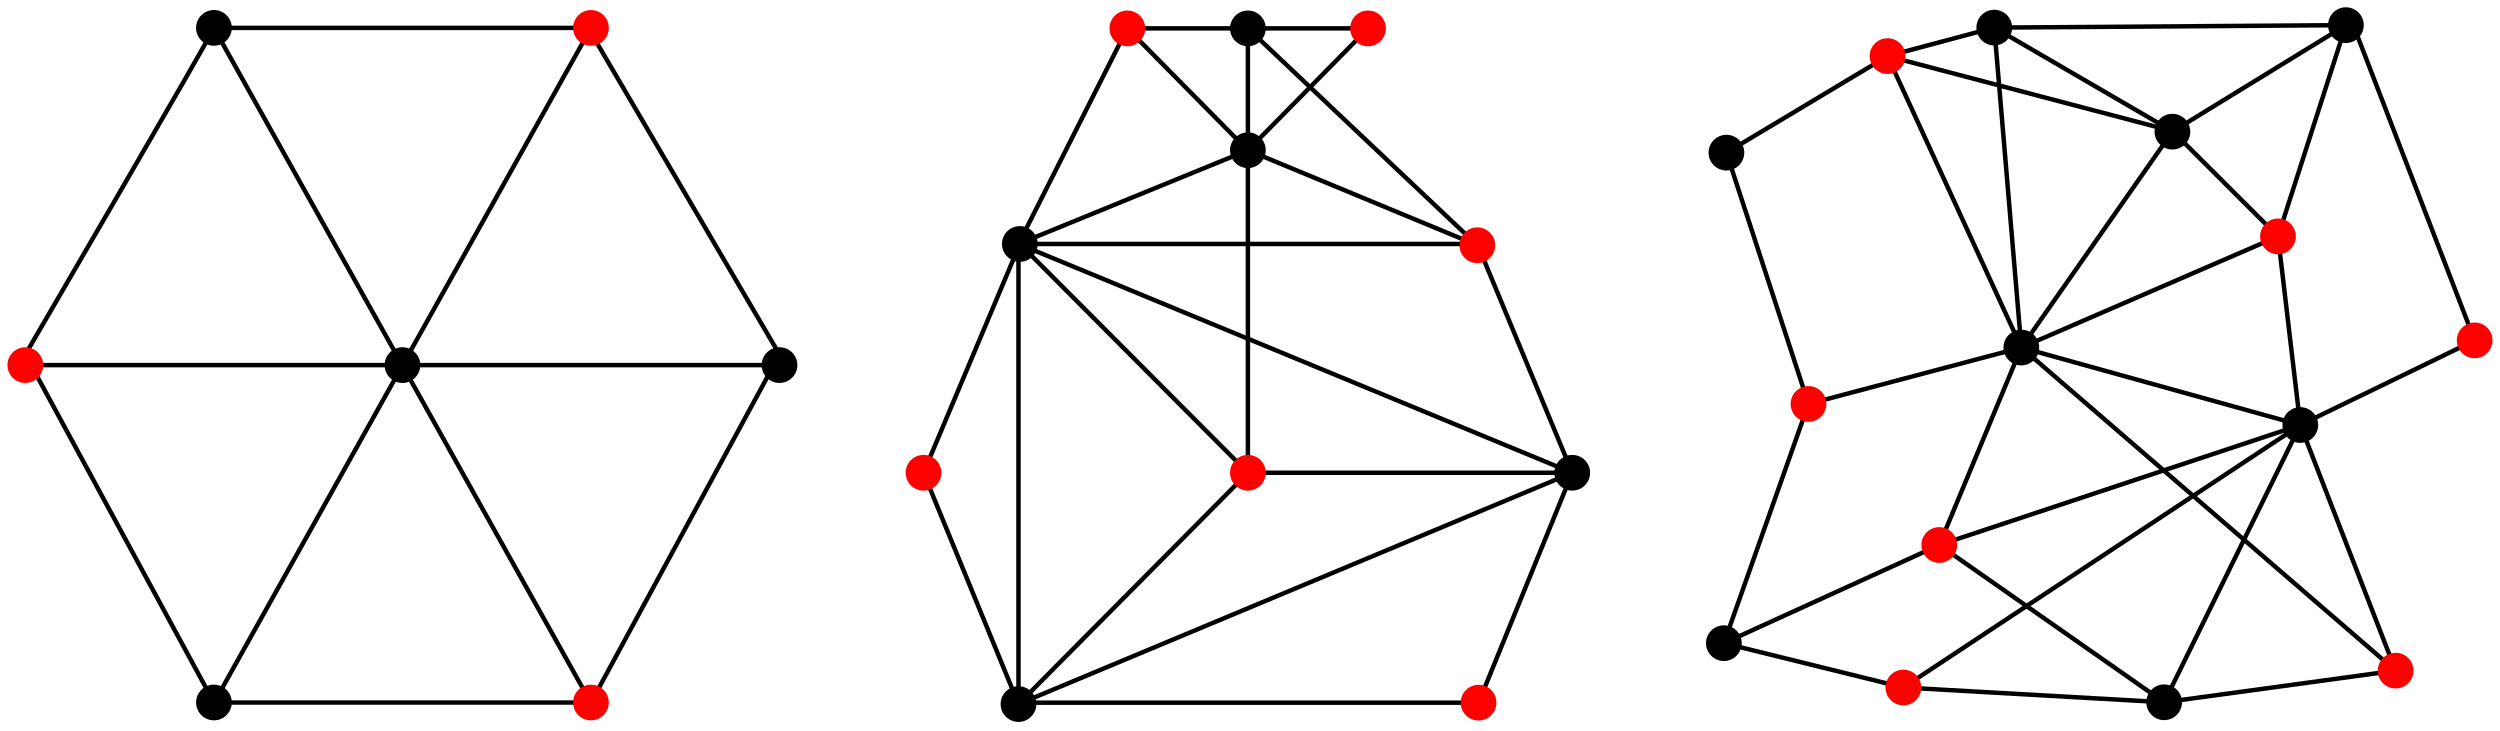 <?xml version="1.0" encoding="UTF-8"?>
<svg id="Text" xmlns="http://www.w3.org/2000/svg" width="560" height="163.636" version="1.1" viewBox="0 0 560 163.636">
  <defs>
    <style>
      .cls-1 {
        fill: #000;
      }

      .cls-1, .cls-2 {
        stroke-width: 0px;
      }

      .cls-3 {
        fill: none;
        stroke: #000;
        stroke-miterlimit: 10;
      }

      .cls-2 {
        fill: red;
      }
    </style>
  </defs>
  <g>
    <line class="cls-3" x1="446.713" y1="6.184" x2="452.777" y2="77.848"/>
    <polygon class="cls-3" points="525.484 5.632 486.629 29.472 452.777 77.848 405.101 90.486 386.72 34.193 422.804 12.568 446.713 6.184 525.484 5.632"/>
    <line class="cls-3" x1="426.354" y1="154" x2="515.267" y2="95.203"/>
    <polyline class="cls-3" points="386.145 144.072 434.396 122.078 515.267 95.203 452.777 77.848 510.271 52.951 525.484 5.632"/>
    <polyline class="cls-3" points="405.101 90.486 386.145 144.072 426.354 154 484.77 157.309 434.396 122.078 452.777 77.848 422.804 12.568 486.655 29.373 510.271 52.951 515.267 95.203 554.327 76.247 526.39 3.697"/>
    <line class="cls-3" x1="452.777" y1="77.848" x2="536.616" y2="150.225"/>
    <line class="cls-3" x1="515.267" y1="95.203" x2="484.77" y2="157.309"/>
    <polyline class="cls-3" points="515.267 95.203 536.616 150.225 484.77 157.309"/>
  </g>
  <g>
    <line class="cls-3" x1="279.53" y1="107.118" x2="279.53" y2="6.736"/>
    <line class="cls-3" x1="228.141" y1="157.714" x2="279.53" y2="105.899"/>
    <polyline class="cls-3" points="228.444 54.646 279.53 105.899 352.181 105.899"/>
    <path class="cls-3" d="M252.528,6.359l26.986,27.319,26.926-27.319s-54.696,0-53.912,0Z"/>
    <line class="cls-3" x1="279.53" y1="6.359" x2="330.916" y2="54.939"/>
    <line class="cls-3" x1="228.141" y1="54.646" x2="279.53" y2="33.648"/>
    <line class="cls-3" x1="331.198" y1="157.4" x2="225.312" y2="157.4"/>
    <line class="cls-3" x1="228.141" y1="54.646" x2="252.528" y2="6.359"/>
    <polyline class="cls-3" points="331.198 157.4 352.181 105.899 330.916 54.646 228.444 54.646 206.865 105.899 228.141 157.714"/>
    <line class="cls-3" x1="279.53" y1="33.648" x2="330.916" y2="54.939"/>
  </g>
  <g>
    <line class="cls-3" x1="5.673" y1="81.785" x2="174.612" y2="81.785"/>
    <line class="cls-3" x1="47.908" y1="157.466" x2="132.378" y2="6.26"/>
    <line class="cls-3" x1="132.378" y1="157.466" x2="47.908" y2="6.26"/>
    <path class="cls-3" d="M47.921,6.243h83.809l42.882,73.17-42.238,77.955H47.921L5.673,79.413S47.921,6.941,47.921,6.243Z"/>
  </g>
  <circle class="cls-1" cx="279.53" cy="6.359" r="4"/>
  <circle class="cls-1" cx="279.53" cy="33.648" r="4"/>
  <circle class="cls-2" cx="279.53" cy="105.899" r="4"/>
  <circle class="cls-2" cx="306.44" cy="6.359" r="4"/>
  <circle class="cls-1" cx="352.181" cy="105.899" r="4"/>
  <circle class="cls-2" cx="206.865" cy="105.899" r="4"/>
  <circle class="cls-1" cx="174.612" cy="81.785" r="4"/>
  <circle class="cls-1" cx="90.147" cy="81.785" r="4"/>
  <circle class="cls-2" cx="132.374" cy="6.253" r="4"/>
  <circle class="cls-1" cx="47.921" cy="6.243" r="4"/>
  <circle class="cls-2" cx="132.374" cy="157.367" r="4"/>
  <circle class="cls-1" cx="47.921" cy="157.357" r="4"/>
  <circle class="cls-2" cx="5.673" cy="81.785" r="4"/>
  <circle class="cls-2" cx="330.916" cy="54.939" r="4"/>
  <circle class="cls-1" cx="228.141" cy="157.714" r="4"/>
  <circle class="cls-2" cx="331.198" cy="157.4" r="4"/>
  <circle class="cls-1" cx="228.444" cy="54.646" r="4"/>
  <circle class="cls-2" cx="252.528" cy="6.359" r="4"/>
  <line class="cls-3" x1="446.713" y1="6.184" x2="486.653" y2="29.414"/>
  <circle class="cls-1" cx="446.713" cy="6.184" r="4"/>
  <circle class="cls-1" cx="525.484" cy="5.632" r="4"/>
  <circle class="cls-2" cx="554.327" cy="76.247" r="4"/>
  <circle class="cls-1" cx="515.267" cy="95.203" r="4"/>
  <circle class="cls-2" cx="536.616" cy="150.225" r="4"/>
  <circle class="cls-2" cx="434.396" cy="122.078" r="4"/>
  <circle class="cls-1" cx="386.145" cy="144.072" r="4"/>
  <circle class="cls-2" cx="510.271" cy="52.951" r="4"/>
  <circle class="cls-2" cx="426.354" cy="154" r="4"/>
  <circle class="cls-1" cx="484.77" cy="157.309" r="4"/>
  <circle class="cls-1" cx="486.622" cy="29.49" r="4"/>
  <circle class="cls-1" cx="452.777" cy="77.848" r="4"/>
  <circle class="cls-2" cx="422.804" cy="12.568" r="4"/>
  <circle class="cls-1" cx="386.72" cy="34.193" r="4"/>
  <circle class="cls-2" cx="405.101" cy="90.486" r="4"/>
  <polygon class="cls-3" points="352.181 105.899 228.141 157.714 228.141 54.646 352.181 105.899"/>
</svg>
